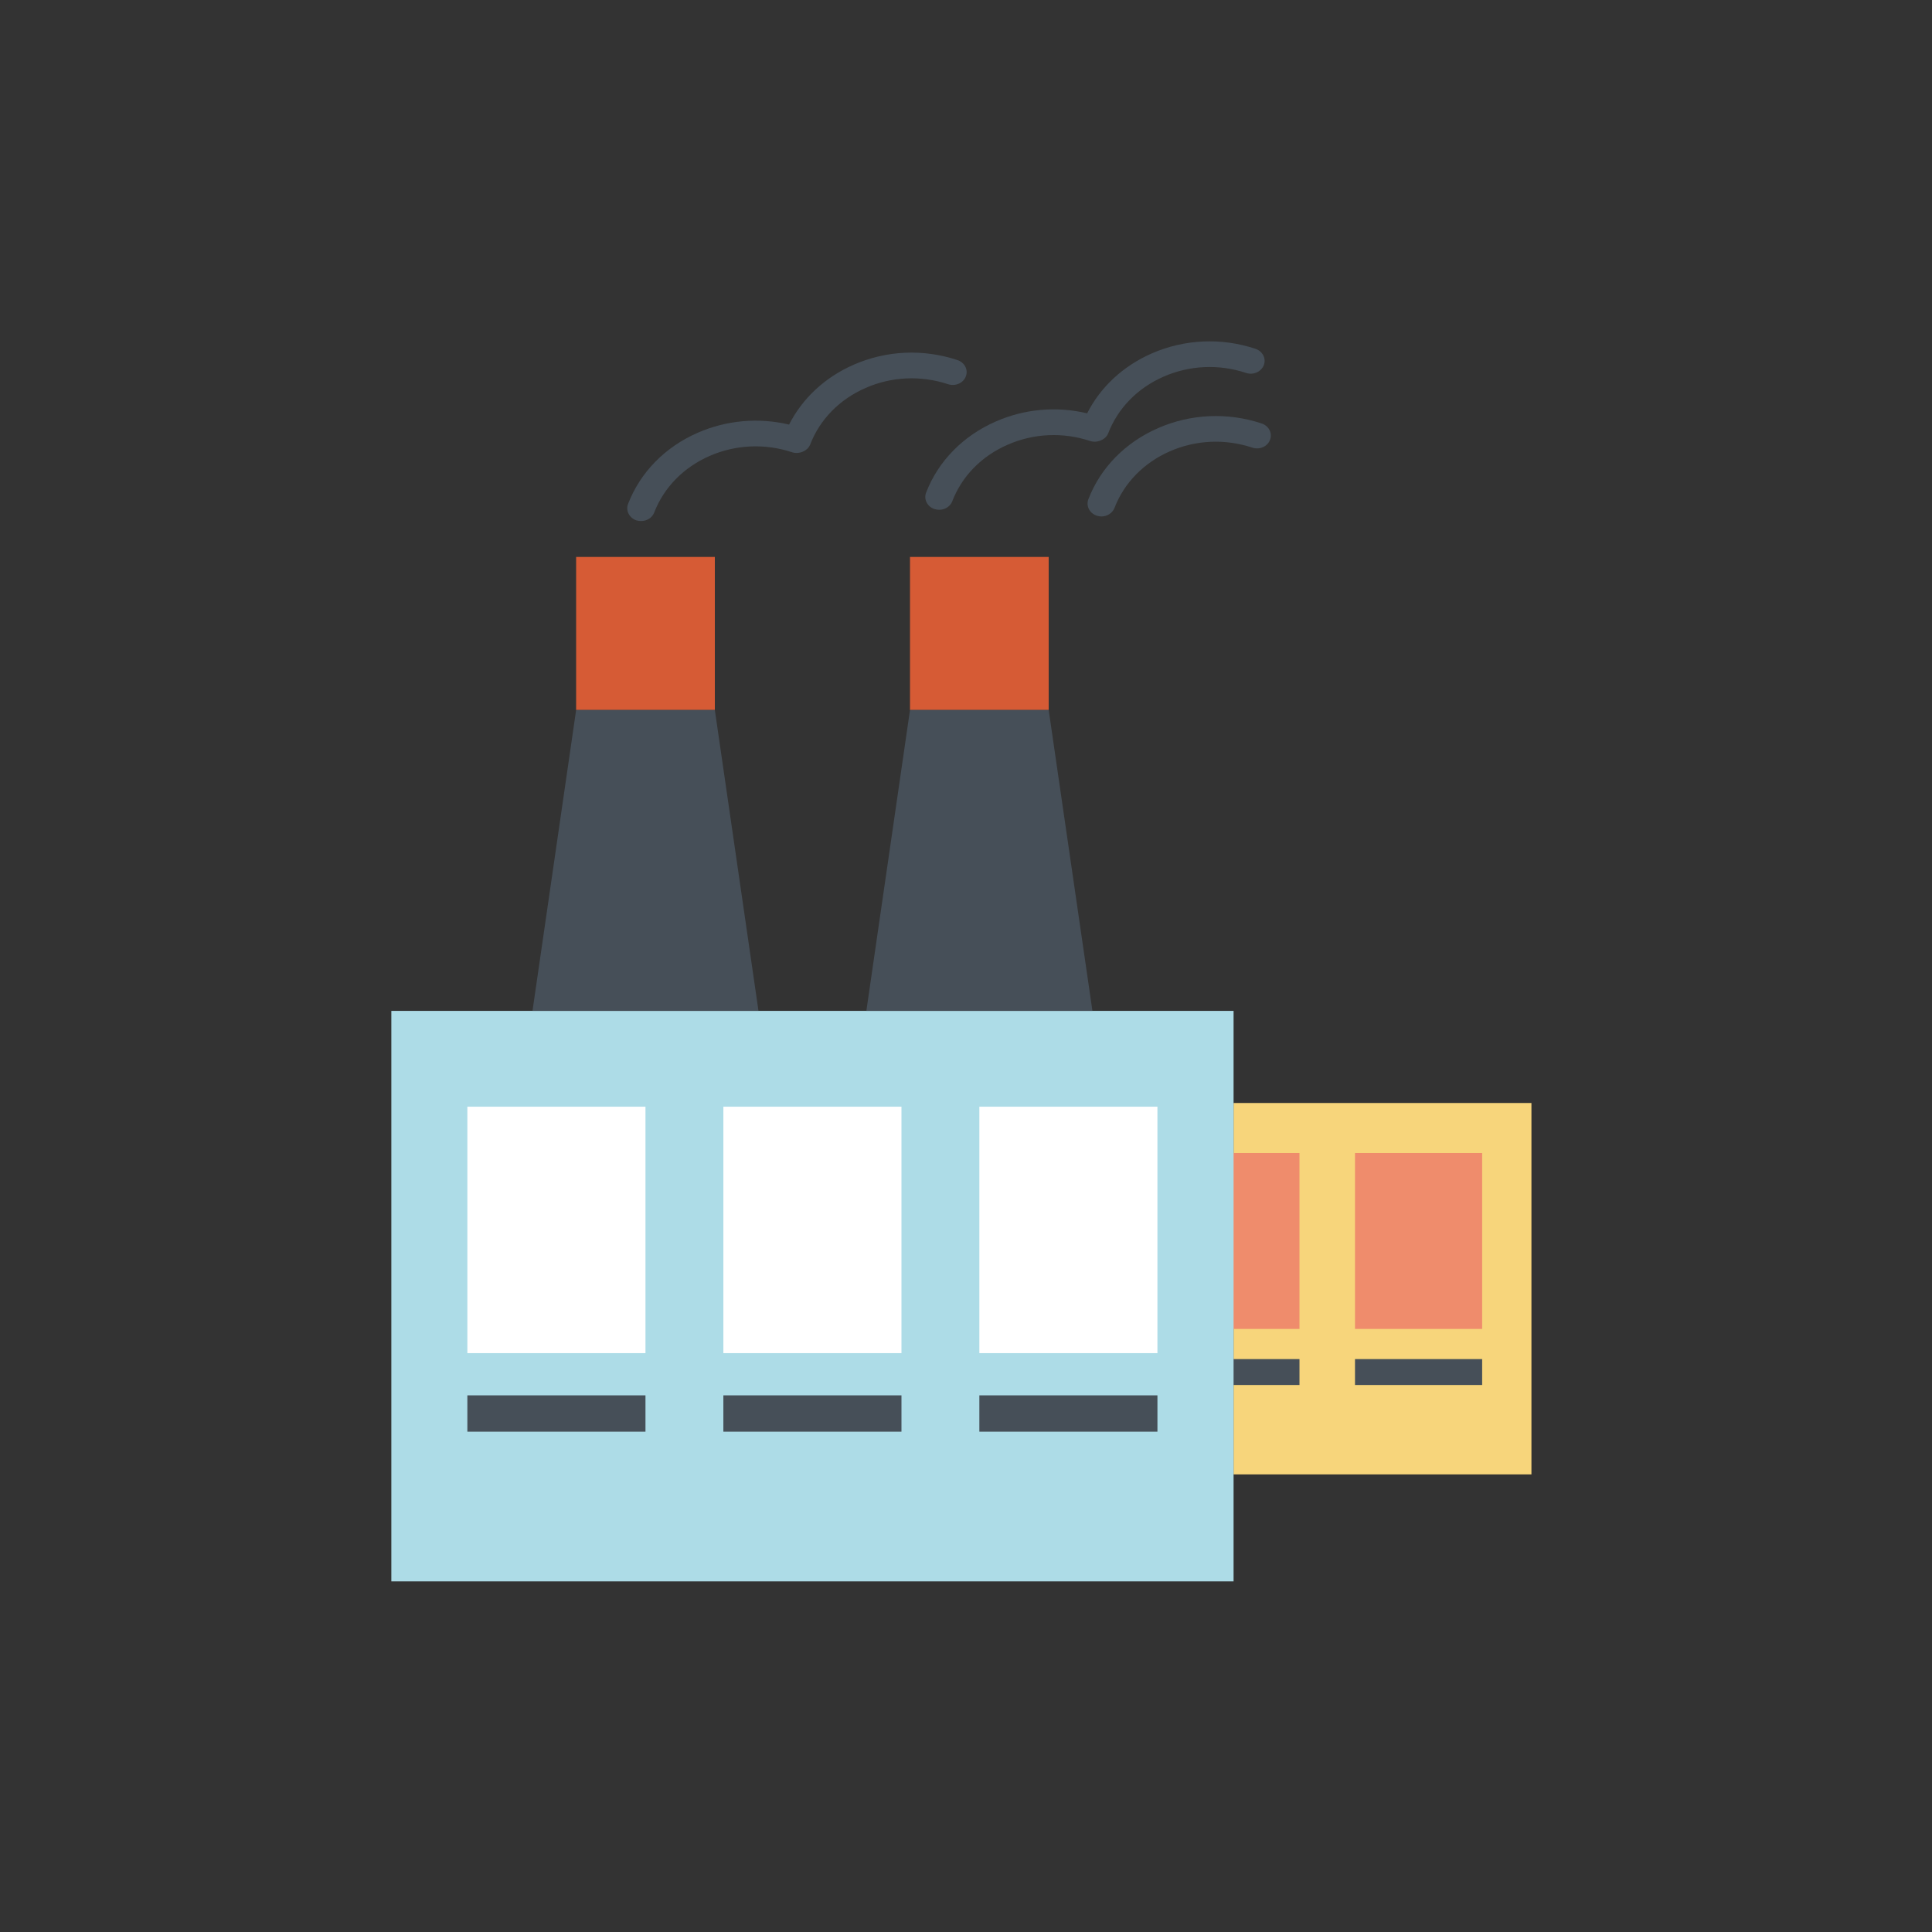 <?xml version="1.0" encoding="utf-8"?>
<!-- Generator: Adobe Illustrator 16.0.0, SVG Export Plug-In . SVG Version: 6.00 Build 0)  -->
<!DOCTYPE svg PUBLIC "-//W3C//DTD SVG 1.1//EN" "http://www.w3.org/Graphics/SVG/1.1/DTD/svg11.dtd">
<svg version="1.1" id="圖層_1" xmlns="http://www.w3.org/2000/svg" xmlns:xlink="http://www.w3.org/1999/xlink" x="0px" y="0px"
	 width="141.732px" height="141.732px" viewBox="0 0 141.732 141.732" enable-background="new 0 0 141.732 141.732"
	 xml:space="preserve">
<rect x="0" y="0" width="141.732" height="141.732" fill="#333333" stroke="none"/>
<g>
	<rect x="90.495" y="80.916" fill="#F7D57B" width="21.852" height="27.247"/>
	<rect x="86.002" y="84.585" fill="#EF8C6C" width="9.328" height="12.907"/>
	<rect x="99.403" y="84.585" fill="#EF8C6C" width="9.328" height="12.907"/>
	<rect x="86.002" y="99.703" fill="#464F58" width="9.328" height="1.901"/>
	<rect x="99.403" y="99.703" fill="#464F58" width="9.328" height="1.901"/>
	<rect x="28.709" y="74.159" fill="#ADDCE7" width="61.786" height="41.851"/>
	<rect x="42.265" y="40.857" fill="#D65B35" width="10.176" height="11.229"/>
	<polygon fill="#464F58" points="52.441,52.086 42.265,52.086 39.064,74.159 55.643,74.159 	"/>
	<rect x="66.758" y="40.857" fill="#D65B35" width="10.174" height="11.229"/>
	<polygon fill="#464F58" points="76.932,52.086 66.758,52.086 63.556,74.159 80.141,74.159 	"/>
	<path fill="#464F58" d="M47.036,38.223c-0.115,0-0.232-0.012-0.349-0.047c-0.522-0.18-0.8-0.718-0.612-1.207
		c0.896-2.32,2.71-4.172,5.112-5.224c2.118-0.92,4.46-1.129,6.7-0.598c0.982-1.93,2.635-3.471,4.747-4.396
		c2.401-1.046,5.092-1.171,7.604-0.336c0.529,0.173,0.808,0.711,0.614,1.202c-0.188,0.49-0.768,0.742-1.305,0.567
		c-1.987-0.656-4.138-0.562-6.042,0.274c-1.91,0.832-3.357,2.306-4.067,4.147c-0.181,0.478-0.82,0.741-1.33,0.573
		c-1.995-0.662-4.144-0.562-6.05,0.27c-1.911,0.837-3.355,2.314-4.066,4.153C47.844,37.984,47.457,38.223,47.036,38.223z"/>
	<path fill="#464F58" d="M68.896,37.398c-0.111,0-0.227-0.019-0.344-0.054c-0.523-0.172-0.8-0.71-0.613-1.207
		c0.896-2.313,2.71-4.165,5.112-5.216c2.111-0.928,4.462-1.135,6.702-0.599c0.981-1.929,2.632-3.471,4.744-4.396
		c2.394-1.046,5.1-1.172,7.598-0.339c0.529,0.172,0.806,0.709,0.619,1.2c-0.193,0.489-0.767,0.747-1.302,0.572
		c-1.989-0.664-4.139-0.566-6.049,0.27c-1.912,0.837-3.351,2.313-4.062,4.152c-0.187,0.478-0.819,0.741-1.336,0.568
		c-1.988-0.658-4.138-0.562-6.041,0.275c-1.912,0.83-3.358,2.307-4.067,4.154C69.708,37.16,69.314,37.398,68.896,37.398z"/>
	<path fill="#464F58" d="M80.798,37.888c-0.108,0-0.225-0.023-0.342-0.059c-0.529-0.174-0.8-0.711-0.612-1.207
		c0.891-2.313,2.71-4.166,5.112-5.216c2.395-1.047,5.093-1.172,7.597-0.341c0.53,0.174,0.807,0.716,0.615,1.207
		c-0.188,0.49-0.77,0.742-1.299,0.567c-1.994-0.664-4.138-0.567-6.049,0.269c-1.905,0.838-3.35,2.307-4.06,4.153
		C81.612,37.642,81.218,37.888,80.798,37.888z"/>
	<rect x="34.286" y="81.187" fill="#FFFFFF" width="13.066" height="18.08"/>
	<rect x="53.066" y="81.187" fill="#FFFFFF" width="13.066" height="18.08"/>
	<rect x="71.846" y="81.187" fill="#FFFFFF" width="13.064" height="18.08"/>
	<rect x="34.286" y="102.363" fill="#464F58" width="13.066" height="2.665"/>
	<rect x="53.066" y="102.363" fill="#464F58" width="13.066" height="2.665"/>
	<rect x="71.846" y="102.363" fill="#464F58" width="13.064" height="2.665"/>
</g>
</svg>
